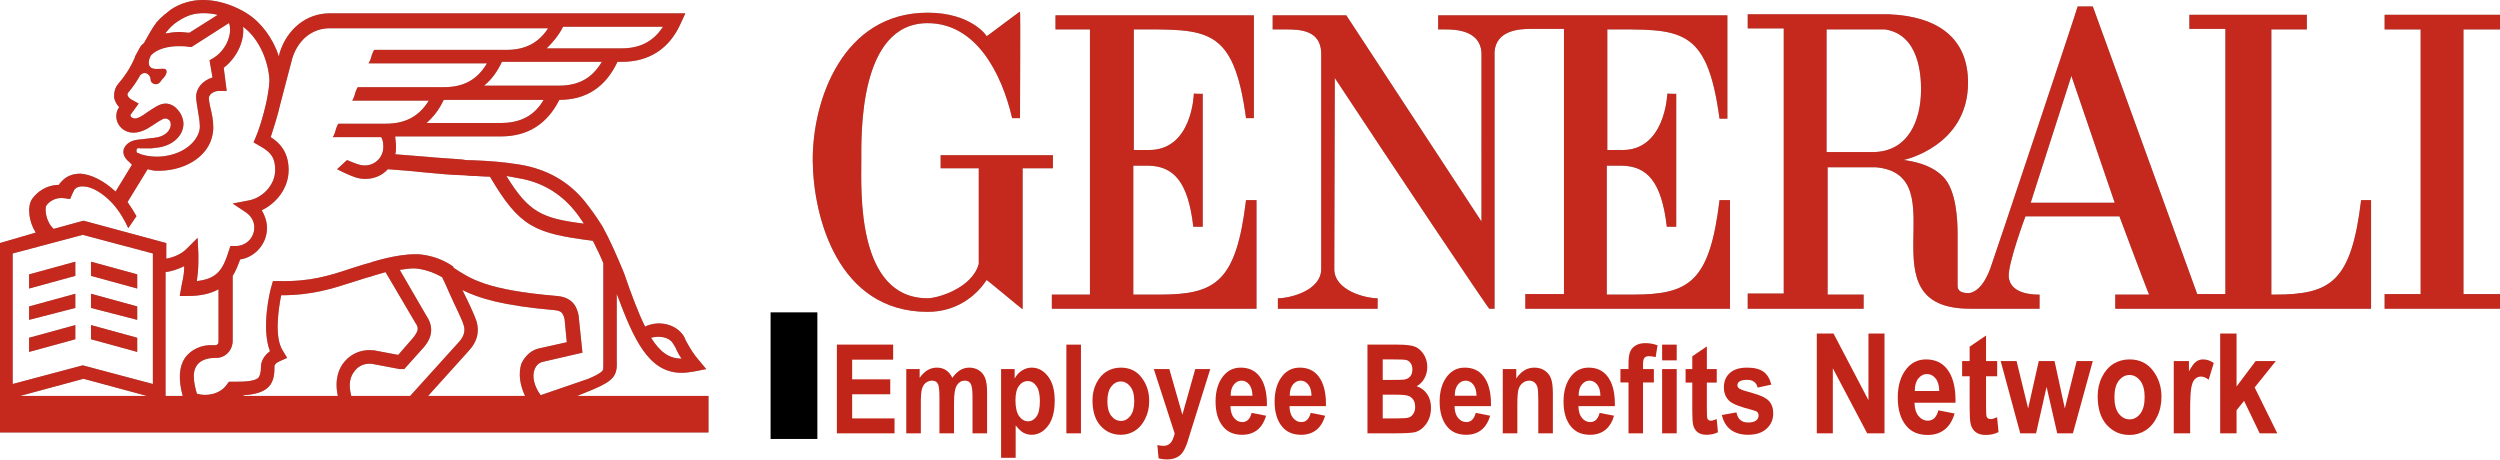 <?xml version="1.0" encoding="UTF-8" standalone="no"?>
<svg
   xmlns:dc="http://purl.org/dc/elements/1.1/"
   xmlns:cc="http://creativecommons.org/ns#"
   xmlns:rdf="http://www.w3.org/1999/02/22-rdf-syntax-ns#"
   xmlns:svg="http://www.w3.org/2000/svg"
   xmlns="http://www.w3.org/2000/svg"
   xmlns:sodipodi="http://sodipodi.sourceforge.net/DTD/sodipodi-0.dtd"
   xmlns:inkscape="http://www.inkscape.org/namespaces/inkscape"
   inkscape:export-ydpi="90"
   inkscape:export-xdpi="90"
   inkscape:export-filename="/Users/fab/gebcms/imgs/generali-small.png"
   sodipodi:docname="generali-logo-small.svg"
   height="100%"
   width="100%"
   inkscape:version="1.0beta2 (2b71d25, 2019-12-03)"
   xml:space="preserve"
   enable-background="new 0 0 427.7 58.5"
   viewBox="0 0 335.22 61.73"
   y="0px"
   x="0px"
   id="Livello_1"
   version="1.1"><defs
   id="defs3132" /><sodipodi:namedview
   inkscape:document-rotation="0"
   inkscape:current-layer="flowRoot3042"
   inkscape:window-maximized="0"
   inkscape:window-y="23"
   inkscape:window-x="0"
   inkscape:cy="9.3371514"
   inkscape:cx="143.92469"
   inkscape:zoom="1.748678"
   fit-margin-bottom="0"
   fit-margin-right="0"
   fit-margin-left="0"
   fit-margin-top="0"
   showgrid="false"
   id="namedview3130"
   inkscape:window-height="751"
   inkscape:window-width="1280"
   inkscape:pageshadow="2"
   inkscape:pageopacity="0"
   guidetolerance="10"
   gridtolerance="10"
   objecttolerance="10"
   borderopacity="1"
   bordercolor="#666666"
   pagecolor="#ffffff" />





<polygon
   transform="translate(-6.1035156e-6,-0.011)"
   style="fill:#a7a9ac"
   id="polygon3092"
   points="12.2,35.1 12.2,37 18.4,38.7 18.4,36.8 " />
<polygon
   transform="translate(-6.1035156e-6,-0.011)"
   style="fill:#a7a9ac"
   id="polygon3094"
   points="10.1,35.1 3.9,36.8 3.9,38.7 10.1,37 " />
<polygon
   transform="translate(-6.1035156e-6,-0.011)"
   style="fill:#a7a9ac"
   id="polygon3096"
   points="12.2,39.4 12.2,41.3 18.4,42.9 18.4,41.1 " />
<polygon
   transform="translate(-6.1035156e-6,-0.011)"
   style="fill:#a7a9ac"
   id="polygon3098"
   points="10.1,39.4 3.9,41.1 3.9,42.9 10.1,41.3 " />
<polygon
   transform="translate(-6.1035156e-6,-0.011)"
   style="fill:#a7a9ac"
   id="polygon3100"
   points="12.2,43.6 12.2,45.5 18.4,47.2 18.4,45.3 " />
<polygon
   transform="translate(-6.1035156e-6,-0.011)"
   style="fill:#a7a9ac"
   id="polygon3102"
   points="10.1,43.6 3.9,45.3 3.9,47.2 10.1,45.5 " />
<path
   style="fill:#a7a9ac"
   inkscape:connector-curvature="0"
   id="path3104"
   d="m 72.5,52.989 c -0.9,-1.2 -1.2,-2.6 -0.8,-3.5 0.2,-0.5 0.6,-0.9 1.2,-1 l 5.2,-1.2 -0.5,-4.8 0,-0.1 c -0.2,-1.1 -0.7,-2.5 -2.9,-2.7 -9.5,-0.8 -11.6,-2.3 -13.9,-3.8 l 0,0 c 0,0 0,0 0,-0.1 l 0,0 -0.1,-0.1 c -2.5,-1.7 -5,-1.6 -5,-1.6 -2.7,0 -6,1.1 -6.3,1.2 -0.8,0.2 -1.6,0.5 -2.3,0.7 -3,1 -5.5,1.8 -9.8,1.7 l -0.7,0 -0.2,0.7 c -0.2,0.6 -1.4,5.6 -0.2,8.7 -1.2,0.9 -1.2,1.9 -1.2,2 0,1 -0.2,1.3 -0.3,1.5 -0.5,0.6 -2.1,0.6 -3.6,0.6 h -0.4 l -0.3,0.4 c -0.9,1.3 -2.8,1.6 -4,1.2 -0.5,-1.7 -0.6,-3 0,-3.8 0.6,-0.9 1.9,-1 2.4,-1 h 0.2 c 1.2,0 2.2,-1 2.2,-2.3 v -8.7 c 0.4,-0.6 0.7,-1.4 1,-2.2 2,-0.3 3.6,-2.1 3.6,-4.2 0,-0.9 -0.3,-1.7 -0.7,-2.4 1.9,-0.9 3.6,-2.9 3.6,-5.4 0,-2.5 -1.3,-3.7 -2.4,-4.4 0.3,-1 0.9,-2.7 1.3,-4.5 l 1.6,-6.1 c 0.8,-2.5 2.7,-4 5,-4 h 29.3 c -1.3,2 -3.1,2.9 -5.6,2.9 h -16.8 v 0 h -0.9 c -0.1,0 -0.4,0.8 -0.4,0.9 0,0.1 -0.3,0.9 -0.4,0.9 h 1.7 v 0 h 14.2 c -1.3,2.2 -3.1,3.2 -5.8,3.2 h -10.5 v 0 h -1 c -0.1,0 -0.4,0.8 -0.4,0.9 0,0.1 -0.3,0.9 -0.4,0.9 h 1.8 v 0 h 8.5 c -1.3,2.1 -3.1,3.1 -5.8,3.1 h -5.4 v 0 h -0.9 c -0.1,0 -0.4,0.8 -0.4,0.9 0,0.1 -0.3,0.9 -0.4,0.9 h 1.7 v 0 h 4.8 c 0,0 0.3,0.3 0.3,1.3 0,1.4 -1.1,2.5 -2.5,2.5 -0.6,0 -1.1,-0.2 -2.3,-0.7 l -0.1,0 -1.3,1.2 0.8,0.4 c 1.3,0.6 2,0.9 3,0.9 1.2,0 2.3,-0.5 3,-1.3 1.1,0.1 2.9,0.2 4.6,0.4 2.1,0.2 4.3,0.4 5.3,0.4 0.5,0 1,0.1 1.4,0.1 0.8,0 1.6,0.1 2.4,0.1 4,6.8 6,7.6 13.8,8.6 0.5,1 1,2 1.4,3 v 13.3 l 0,0.1 c 0,0.7 0,0.9 -0.1,1 -0.3,0.4 -1.2,0.8 -1.9,1.1 l -6.4,2.2 0,0 z m -2.1,0.1 h -13 l 5.5,-6.1 c 1.1,-1.2 1.4,-2.5 1,-3.9 -0.3,-0.9 -1.1,-2.6 -1.9,-4.2 2.2,1.1 5.4,2.1 12.4,2.7 0.9,0.1 1.1,0.4 1.3,1.2 l 0.3,3.1 -3.6,0.8 c -1.1,0.2 -2,1 -2.5,2.1 -0.4,1.3 -0.2,2.8 0.5,4.3 m -23.3,0 c -0.4,-1.5 -0.2,-2.6 0.5,-3.4 0.6,-0.8 1.6,-1 2.3,-0.9 l 3.7,0.7 0.1,0 h 0.5 l 2.6,-2.9 0,0 c 0.8,-0.9 1.6,-2.4 0.4,-4.2 l -3.6,-6.2 c 0.6,-0.1 1.3,-0.2 1.9,-0.2 0,0 1.8,0 3.8,1.2 0.3,0.6 0.6,1.3 1,2.2 0.7,1.6 1.7,3.5 1.9,4.3 0.2,0.7 0,1.4 -0.6,2.1 l -6.6,7.3 h -7.9 z m -0.9,-4.6 c -0.7,0.8 -1.4,2.3 -0.9,4.6 h -12.7 l 0.1,-0.1 c 1.5,-0.1 2.6,-0.4 3.3,-1.1 0.8,-0.8 0.8,-2 0.8,-2.8 0,-0.1 0.1,-0.4 0.8,-0.7 l 0.9,-0.4 -0.6,-1 c -1.1,-1.7 -0.6,-5.4 -0.2,-7.4 4.2,0 6.9,-0.9 9.7,-1.8 0.7,-0.2 1.5,-0.5 2.3,-0.7 l 0,0 c 0,0 0.9,-0.3 2,-0.6 l 4,6.8 0,0 c 0.5,0.7 0.4,1.1 -0.3,2 l -2,2.3 -3.2,-0.6 0,0 c -1.5,-0.2 -3,0.3 -4,1.5 m -21.4,-0.5 c -0.8,1.2 -0.9,2.9 -0.3,5.1 h -2.3 v -16.6 c 0.8,-0.1 1.7,-0.4 2.5,-0.8 0,0.8 -0.1,1.5 -0.3,2.3 0,0.2 -0.1,0.4 -0.1,0.6 l -0.2,1.1 h 1 c 1.8,0 3.1,-0.3 4.2,-0.9 v 7.1 c 0,0.2 -0.2,0.4 -0.4,0.4 h -0.3 c -1.6,-0.1 -3,0.6 -3.8,1.7 m -4.3,3.5 -9.4,-2.5 -9.4,2.5 v -17.5 l 9.4,-2.5 9.4,2.5 v 17.5 z m -17.8,1.6 8.5,-2.3 8.5,2.3 H 2.7 z m 3.5,-25.5 c 0.4,-0.6 1.3,-1.2 2.5,-1 l 0.7,0.1 0.3,-0.7 c 0.1,-0.2 0.2,-0.4 0.3,-0.6 0.3,-0.3 0.6,-0.4 1.1,-0.4 1.2,0 2.7,0.9 4,2.3 0.9,1 1.6,2.2 2.1,3.3 l 1.1,-1.6 c -0.4,-0.7 -0.7,-1.2 -1.2,-1.9 l 2.7,-4.4 c 0.4,0.1 0.8,0.2 1.1,0.2 0.1,0 0.5,0 0.7,0 3.4,-0.1 6.9,-2.1 7,-5.7 v -0.1 c 0,-1 -0.2,-1.9 -0.4,-2.7 -0.1,-0.5 -0.2,-1 -0.2,-1.2 0,-0.5 0.6,-1 1.4,-1 h 1 l -0.4,-3.1 c 1.7,-1.3 2.8,-3.5 2.6,-5.5 1.9,1.4 3.2,4 3.5,6.7 0.1,0.8 -0.1,1.9 -0.3,3 l -0.1,0.5 0,0 c -0.4,1.8 -1,3.7 -1.4,4.6 l -0.3,0.7 0.7,0.4 c 1.4,0.8 2.2,1.4 2.2,3.3 0,2.1 -1.8,3.8 -3.6,4.1 l -2.1,0.4 1.8,1.2 c 0.7,0.5 1.1,1.2 1.1,2 0,1.4 -1.1,2.5 -2.5,2.5 h -0.7 l -0.2,0.6 c -0.8,2.6 -1.6,3.8 -4.3,4.1 0.1,-0.8 0.2,-1.6 0.2,-2.6 0,-0.2 0,-0.9 0,-1.1 l -0.1,-2.1 -1.5,1.5 c -0.6,0.6 -1.6,1.1 -2.7,1.3 v -2.1 l -11.1,-3 -4,1.1 c -1.1,-1 -1.2,-2.7 -1,-3.1 m 12.1,-7.4 c 0,-0.2 0.1,-0.4 0.5,-0.3 0.1,0 0.1,0 0.1,0 l 0.1,0 c 0,0 0.5,0 1.3,0 l 0.8,-0.1 c 1.9,-0.2 3.5,-1.5 3.5,-3.2 0,-0.6 -0.3,-1.4 -0.8,-1.9 -0.4,-0.5 -1,-0.8 -1.6,-0.8 -0.8,0 -1.6,0.6 -2.5,1.2 -0.7,0.5 -1.2,0.8 -1.6,0.8 -0.3,0 -0.6,-0.2 -0.6,-0.4 0,0 0,-0.1 0,-0.1 l 1.1,-1.5 -0.9,-0.5 c -0.2,-0.1 -0.6,-0.4 -0.6,-0.7 0,-0.1 0,-0.2 0.2,-0.4 0.5,-0.6 1,-1.3 1.5,-2.2 0.2,-0.2 0.4,-0.3 0.6,-0.3 0.4,0 0.8,0.4 0.8,0.9 0,0.3 0.3,0.6 0.7,0.6 0.4,0 0.6,-0.3 0.8,-0.6 0,0 1,-0.9 0.5,-1.4 -0.4,-0.3 -2.6,0.6 -2.2,-1.3 l 0.2,-0.5 c 0.3,-0.4 1.4,-1.3 3.8,-1.3 0.4,0 0.9,0 1.4,0.1 l 0.3,0 5,-3.2 c 0.1,0.2 0.1,0.3 0.1,0.3 l 0,0 c 0.3,1.6 -0.7,3.5 -2.2,4.4 l -0.5,0.3 0.4,2.3 c -1.3,0.4 -2.2,1.4 -2.2,2.6 0,0.4 0.1,0.9 0.2,1.6 0.1,0.7 0.3,1.6 0.3,2.4 0,1.5 -1.7,3.7 -5.2,4 -1.3,0.1 -2.7,-0.2 -3.1,-0.5 -0.1,0.1 -0.2,-0.1 -0.2,-0.3 m 4.1,-16 c 0.3,-0.4 0.8,-0.9 1.4,-1.3 0.6,-0.4 1.2,-0.7 1.8,-0.9 1.1,-0.3 2.3,-0.3 3.6,0 l -3.8,2.4 c -0.4,0 -0.9,-0.1 -1.3,-0.1 -0.7,0 -1.3,0.1 -1.9,0.2 0,-0.1 0.1,-0.2 0.2,-0.3 m 53.1,-0.6 h 13.4 c -1.3,2 -3.1,2.9 -5.6,2.9 h -10 c 0.8,-0.8 1.6,-1.7 2.2,-2.9 m -0.6,7.9 h -10 c 1,-0.8 1.8,-1.9 2.4,-3.2 h 13.4 c -1.3,2.2 -3.1,3.2 -5.8,3.2 m -7.7,5 h -10 c 0.9,-0.8 1.7,-1.8 2.3,-3.1 h 13.4 c -1.2,2.1 -3.1,3.1 -5.7,3.1 m 2.3,7.4 c 3.1,0.5 5.6,2 7.5,4.3 0.5,0.6 0.9,1.2 1.3,1.8 -5.6,-0.7 -7.4,-1.5 -10.4,-6.4 0.6,0.1 1.1,0.2 1.6,0.3 m 20.7,22.1 c 0.2,0.3 0.4,0.6 0.5,0.9 0.2,0.4 0.4,0.8 0.7,1.2 -1.7,0 -2.9,-0.9 -4.1,-2.8 1.1,-0.3 2.4,-0.1 2.9,0.7 m -12.8,7.1 2.2,-0.9 0,0 c 2.8,-1.2 3.2,-1.9 3.1,-3.9 v -8.9 c 2.3,6.2 4.3,10.6 8.7,10.6 0.6,0 1.2,-0.1 1.8,-0.2 l 1.5,-0.3 -1,-1.2 c -0.7,-0.8 -1.1,-1.5 -1.5,-2.2 -0.2,-0.3 -0.3,-0.6 -0.5,-1 -1,-1.6 -3.3,-2.2 -5.2,-1.3 -0.9,-1.8 -1.8,-4.2 -2.8,-7.1 l -0.2,-0.5 c -0.8,-1.9 -1.7,-4 -2.7,-5.8 -0.8,-1.3 -1.6,-2.4 -2.4,-3.4 -2.2,-2.7 -5.1,-4.3 -8.6,-4.9 -2.4,-0.4 -4.2,-0.5 -6.4,-0.6 -0.5,0 -0.9,0 -1.4,-0.1 -1,-0.1 -3.2,-0.2 -5.2,-0.4 -1.4,-0.1 -2.7,-0.2 -3.8,-0.3 0.1,-0.3 0.1,-0.7 0.1,-1.1 0,-0.5 -0.1,-0.9 -0.1,-1.3 h 14.2 c 3.6,0 6.2,-1.7 7.8,-4.9 3.6,0 6.2,-1.7 7.8,-5.1 h 0.6 c 3.7,0 6.4,-1.8 7.9,-5.2 l 0.6,-1.3 h -47.7 c -3.1,0 -5.7,2.1 -6.7,5.3 l -0.1,0.5 c -0.8,-2.5 -2.4,-4.6 -4.3,-5.8 -2.6,-1.6 -5.6,-2.2 -8,-1.5 -0.8,0.2 -1.6,0.6 -2.2,1 -0.5,0.4 -1.3,1 -1.9,1.7 -0.6,0.8 -1.2,1.9 -1.7,2.8 l 0,0 c -0.3,0.2 -0.5,0.5 -0.6,0.7 l -0.6,1.1 0,0.1 c -0.7,1.6 -1.5,2.7 -2.2,3.5 -0.6,0.7 -0.6,1.4 -0.6,1.9 0.1,0.5 0.4,1 0.7,1.3 l -0.1,0.1 c -0.2,0.3 -0.3,0.7 -0.3,1.1 0,1.2 1,2.2 2.3,2.2 0.9,0 1.7,-0.4 2.6,-1 0.3,-0.2 1.3,-0.9 1.6,-0.9 0.2,0 0.3,0 0.4,0.1 0.3,0.1 0.4,0.4 0.4,0.7 0,0.9 -0.9,1.7 -2.3,1.8 l -1.7,0.2 c -1.9,0.1 -2.2,1.1 -2.3,1.3 -0.2,0.7 0.2,1.3 0.7,1.7 l 0.1,0.1 c 0.2,0.2 0.3,0.3 0.3,0.3 l -2.2,3.6 c -1.5,-1.4 -3.2,-2.3 -4.7,-2.4 -1,0 -1.8,0.3 -2.4,0.9 -0.2,0.2 -0.4,0.4 -0.5,0.6 -1.6,0 -2.9,0.9 -3.6,1.9 -0.7,1.1 -0.4,3.1 0.5,4.5 l -4.8,1.4 0,25.4 H 95 v -4.9 h -17.6 z" />




<g
   transform="matrix(0.7,0,0,0.7,35.83,0.794)"
   id="g3144"><path
     style="fill:#a7a9ac"
     inkscape:connector-curvature="0"
     d="m 166,27.6 0,-23.1 c 14,0 19.1,-0.7 21.5,17 H 189 V 1.8 l -38,0 v 2.7 h 6.6 v 50.8 h -7.3 V 58 h 39.2 V 37.2 h -2 c -1.9,15.7 -5.8,18.1 -16.6,18.1 h -5 V 30.6 h 2.9 c 4.8,0.1 7.6,3 8.6,11.7 h 1.8 l 0,-25.5 c 0,0.1 -1.7,0 -1.7,0 0,0.1 -0.3,11 -8.8,10.8 H 166 z"
     id="path3082" /><path
     style="fill:#a7a9ac"
     inkscape:connector-curvature="0"
     d="M 150.5,28.6 H 129 v 2.5 h 7.3 v 18.3 c -1.2,4.6 -7.8,6.6 -9.8,6.6 -13.7,0 -12.7,-20.8 -12.7,-26.3 0,-5.1 -0.5,-26.4 12.7,-26.4 9.3,0 14.2,9.6 16.2,18.2 h 1.5 c 0,-3.6 0.1,-20.5 0,-20.4 0,-0.1 -6.4,4.8 -6.4,4.7 0.1,0 -2.9,-4.5 -11.3,-4.5 -16.2,0 -22.1,16.7 -22,28.4 0.1,10.7 4.8,28.9 22,28.9 5.4,0 9.2,-2.9 11.3,-6.1 0,-0.1 6.8,5.6 6.9,5.6 v -27 h 5.8 v -2.5 z"
     id="path3084" /><path
     style="fill:#a7a9ac"
     inkscape:connector-curvature="0"
     d="m 337.8,37.7 7.8,-24.3 8.3,24.3 H 337.8 z M 307.5,28 h -8.8 V 4.5 h 11.2 c 6.6,1 6.9,8.9 6.9,11.5 0,6 -2.5,12 -9.3,12 m 93.6,9.2 c -1.9,15.7 -5.8,18.1 -16.6,18.1 h -0.6 V 4.5 h 6.8 V 1.7 h -22.5 v 2.7 h 6.9 v 50.8 h -5.4 l -20,-55.1 h -2.9 c 0.1,0 -16.6,50 -16.7,50.1 0,-0.1 -1.3,4.3 -4,4.8 -2.5,0.1 -2.3,-1.2 -2.3,-1.7 v -9.6 c 0,-2.5 -0.2,-8.3 -2.7,-10.9 -2.8,-3 -7.7,-3.2 -7.6,-3.3 0,0 12.3,-2.6 12.3,-14.8 0,-8.5 -5.7,-12.7 -15.2,-13.1 h -27 v 2.7 h 6.9 v 50.8 h -6.9 V 58 h 22.2 v -2.7 h -6.9 V 30.9 h 9.2 c 16,1.4 -2.8,27.2 18.2,27.1 h 13.2 v -2.7 c -0.7,0 -5.6,0.1 -5.9,-3.4 -0.2,-2.5 3.2,-11.6 3.2,-11.6 h 18 c 0,0 5.6,15 5.7,15 H 354 V 58 h 49 V 37.2 h -1.9 z"
     id="path3086" /><path
     style="fill:#a7a9ac"
     inkscape:connector-curvature="0"
     d="m 256.7,4.5 c 14,0 19.1,-0.7 21.5,17.1 h 1.5 V 1.8 h -55.4 v 2.7 h 1.4 c 2,0 6.6,0.2 6.9,4.4 h 0 V 41.3 L 206.7,1.8 h -14.1 v 2.7 h 2.4 c 2.8,0 6.7,0.1 6.9,4.4 v 41.5 c 0,4.1 -5.9,5.6 -8.3,5.6 h 0 v 2 h 19.1 v -2 c -2.4,0 -8.3,-1.5 -8.3,-5.6 l 0.1,-36.6 C 214.5,29 233.9,58 234.1,58 h 1 V 8.8 C 235.4,4.6 240,4.4 242,4.4 h 6.4 V 55.2 H 241 V 58 h 39.2 V 37.2 h -2 c -1.9,15.7 -5.8,18.1 -16.6,18.1 h -5 V 30.6 h 2.9 c 4.8,0.1 7.6,3 8.6,11.7 h 1.8 l 0,-25.5 c 0,0.1 -1.7,0 -1.7,0 0,0.1 -0.4,11 -8.8,10.8 h -2.7 V 4.5 z"
     id="path3088" /><polygon
     style="fill:#a7a9ac"
     points="405.6,55.2 405.6,58 427.7,58 427.7,55.2 420.7,55.2 420.7,4.5 427.7,4.5 427.7,1.7 405.6,1.7 405.6,4.5 412.5,4.5 412.5,55.2 "
     id="polygon3090" /><path
     style="fill:#c5281c"
     inkscape:connector-curvature="0"
     d="m 166,27.6 0,-23.1 c 14,0 19.1,-0.7 21.5,17 H 189 V 1.8 l -38,0 v 2.7 h 6.6 v 50.8 h -7.3 V 58 h 39.2 V 37.2 h -2 c -1.9,15.7 -5.8,18.1 -16.6,18.1 h -5 V 30.6 h 2.9 c 4.8,0.1 7.6,3 8.6,11.7 h 1.8 l 0,-25.5 c 0,0.1 -1.7,0 -1.7,0 0,0.1 -0.3,11 -8.8,10.8 H 166 z"
     id="path3106" /><path
     style="fill:#c5281c"
     inkscape:connector-curvature="0"
     d="M 150.5,28.6 H 129 v 2.5 h 7.3 v 18.3 c -1.2,4.6 -7.8,6.6 -9.8,6.6 -13.7,0 -12.7,-20.8 -12.7,-26.3 0,-5.1 -0.5,-26.4 12.7,-26.4 9.3,0 14.2,9.6 16.2,18.2 h 1.5 c 0,-3.6 0.1,-20.5 0,-20.4 0,-0.1 -6.4,4.8 -6.4,4.7 0.1,0 -2.9,-4.5 -11.3,-4.5 -16.2,0 -22.1,16.7 -22,28.4 0.1,10.7 4.8,28.9 22,28.9 5.4,0 9.2,-2.9 11.3,-6.1 0,-0.1 6.8,5.6 6.9,5.6 v -27 h 5.8 v -2.5 z"
     id="path3108" /><path
     style="fill:#c5281c"
     inkscape:connector-curvature="0"
     d="m 337.8,37.7 7.8,-24.3 8.3,24.3 H 337.8 z M 307.5,28 h -8.8 V 4.5 h 11.2 c 6.6,1 6.9,8.9 6.9,11.5 0,6 -2.5,12 -9.3,12 m 93.6,9.2 c -1.9,15.7 -5.8,18.1 -16.6,18.1 h -0.6 V 4.5 h 6.8 V 1.7 h -22.5 v 2.7 h 6.9 v 50.8 h -5.4 l -20,-55.1 h -2.9 c 0.1,0 -16.6,50 -16.7,50.1 0,-0.1 -1.3,4.3 -4,4.8 -2.5,0.1 -2.3,-1.2 -2.3,-1.7 v -9.6 c 0,-2.5 -0.2,-8.3 -2.7,-10.9 -2.8,-3 -7.7,-3.2 -7.6,-3.3 0,0 12.3,-2.6 12.3,-14.8 0,-8.5 -5.7,-12.7 -15.2,-13.1 h -27 v 2.7 h 6.9 v 50.8 h -6.9 V 58 h 22.2 v -2.7 h -6.9 V 30.9 h 9.2 c 16,1.4 -2.8,27.2 18.2,27.1 h 13.2 v -2.7 c -0.7,0 -5.6,0.1 -5.9,-3.4 -0.2,-2.5 3.2,-11.6 3.2,-11.6 h 18 c 0,0 5.6,15 5.7,15 H 354 V 58 h 49 V 37.2 h -1.9 z"
     id="path3110" /><path
     style="fill:#c5281c"
     inkscape:connector-curvature="0"
     d="m 256.7,4.5 c 14,0 19.1,-0.7 21.5,17.1 h 1.5 V 1.8 h -55.4 v 2.7 h 1.4 c 2,0 6.6,0.2 6.9,4.4 h 0 V 41.3 L 206.7,1.8 h -14.1 v 2.7 h 2.4 c 2.8,0 6.7,0.1 6.9,4.4 v 41.5 c 0,4.1 -5.9,5.6 -8.3,5.6 h 0 v 2 h 19.1 v -2 c -2.4,0 -8.3,-1.5 -8.3,-5.6 l 0.1,-36.6 C 214.5,29 233.9,58 234.1,58 h 1 V 8.8 C 235.4,4.6 240,4.4 242,4.4 h 6.4 V 55.2 H 241 V 58 h 39.2 V 37.2 h -2 c -1.9,15.7 -5.8,18.1 -16.6,18.1 h -5 V 30.6 h 2.9 c 4.8,0.1 7.6,3 8.6,11.7 h 1.8 l 0,-25.5 c 0,0.1 -1.7,0 -1.7,0 0,0.1 -0.4,11 -8.8,10.8 h -2.7 V 4.5 z"
     id="path3112" /><polygon
     style="fill:#c5281c"
     points="405.6,55.2 405.6,58 427.7,58 427.7,55.2 420.7,55.2 420.7,4.5 427.7,4.5 427.7,1.7 405.6,1.7 405.6,4.5 412.5,4.5 412.5,55.2 "
     id="polygon3114" /></g>
<polygon
   transform="translate(-6.1035156e-6,-0.011)"
   style="fill:#c5281c"
   id="polygon3116"
   points="12.2,35.1 12.2,37 18.4,38.7 18.4,36.8 " />
<polygon
   transform="translate(-6.1035156e-6,-0.011)"
   style="fill:#c5281c"
   id="polygon3118"
   points="10.1,35.1 3.9,36.8 3.9,38.7 10.1,37 " />
<polygon
   transform="translate(-6.1035156e-6,-0.011)"
   style="fill:#c5281c"
   id="polygon3120"
   points="12.2,39.4 12.2,41.3 18.4,42.9 18.4,41.1 " />
<polygon
   transform="translate(-6.1035156e-6,-0.011)"
   style="fill:#c5281c"
   id="polygon3122"
   points="10.1,39.4 3.9,41.1 3.9,42.9 10.1,41.3 " />
<polygon
   transform="translate(-6.1035156e-6,-0.011)"
   style="fill:#c5281c"
   id="polygon3124"
   points="12.2,43.6 12.2,45.5 18.4,47.2 18.4,45.3 " />
<polygon
   transform="translate(-6.1035156e-6,-0.011)"
   style="fill:#c5281c"
   id="polygon3126"
   points="10.1,43.6 3.9,45.3 3.9,47.2 10.1,45.5 " />
<path
   style="fill:#c5281c"
   inkscape:connector-curvature="0"
   id="path3128"
   d="m 72.5,52.989 c -0.9,-1.2 -1.2,-2.6 -0.8,-3.5 0.2,-0.5 0.6,-0.9 1.2,-1 l 5.2,-1.2 -0.5,-4.8 0,-0.1 c -0.2,-1.1 -0.7,-2.5 -2.9,-2.7 -9.5,-0.8 -11.6,-2.3 -13.9,-3.8 l 0,0 c 0,0 0,0 0,-0.1 l 0,0 -0.1,-0.1 c -2.5,-1.7 -5,-1.6 -5,-1.6 -2.7,0 -6,1.1 -6.3,1.2 -0.8,0.2 -1.6,0.5 -2.3,0.7 -3,1 -5.5,1.8 -9.8,1.7 l -0.7,0 -0.2,0.7 c -0.2,0.6 -1.4,5.6 -0.2,8.7 -1.2,0.9 -1.2,1.9 -1.2,2 0,1 -0.2,1.3 -0.3,1.5 -0.5,0.6 -2.1,0.6 -3.6,0.6 h -0.4 l -0.3,0.4 c -0.9,1.3 -2.8,1.6 -4,1.2 -0.5,-1.7 -0.6,-3 0,-3.8 0.6,-0.9 1.9,-1 2.4,-1 h 0.2 c 1.2,0 2.2,-1 2.2,-2.3 v -8.7 c 0.4,-0.6 0.7,-1.4 1,-2.2 2,-0.3 3.6,-2.1 3.6,-4.2 0,-0.9 -0.3,-1.7 -0.7,-2.4 1.9,-0.9 3.6,-2.9 3.6,-5.4 0,-2.5 -1.3,-3.7 -2.4,-4.4 0.3,-1 0.9,-2.7 1.3,-4.5 l 1.6,-6.1 c 0.8,-2.5 2.7,-4 5,-4 h 29.3 c -1.3,2 -3.1,2.9 -5.6,2.9 h -16.8 v 0 h -0.9 c -0.1,0 -0.4,0.8 -0.4,0.9 0,0.1 -0.3,0.9 -0.4,0.9 h 1.7 v 0 h 14.2 c -1.3,2.2 -3.1,3.2 -5.8,3.2 h -10.5 v 0 h -1 c -0.1,0 -0.4,0.8 -0.4,0.9 0,0.1 -0.3,0.9 -0.4,0.9 h 1.8 v 0 h 8.5 c -1.3,2.1 -3.1,3.1 -5.8,3.1 h -5.4 v 0 h -0.9 c -0.1,0 -0.4,0.8 -0.4,0.9 0,0.1 -0.3,0.9 -0.4,0.9 h 1.7 v 0 h 4.8 c 0,0 0.3,0.3 0.3,1.3 0,1.4 -1.1,2.5 -2.5,2.5 -0.6,0 -1.1,-0.2 -2.3,-0.7 l -0.1,0 -1.3,1.2 0.8,0.4 c 1.3,0.6 2,0.9 3,0.9 1.2,0 2.3,-0.5 3,-1.3 1.1,0.1 2.9,0.2 4.6,0.4 2.1,0.2 4.3,0.4 5.3,0.4 0.5,0 1,0.1 1.4,0.1 0.8,0 1.6,0.1 2.4,0.1 4,6.8 6,7.6 13.8,8.6 0.5,1 1,2 1.4,3 v 13.3 l 0,0.1 c 0,0.7 0,0.9 -0.1,1 -0.3,0.4 -1.2,0.8 -1.9,1.1 l -6.4,2.2 0,0 z m -2.1,0.1 h -13 l 5.5,-6.1 c 1.1,-1.2 1.4,-2.5 1,-3.9 -0.3,-0.9 -1.1,-2.6 -1.9,-4.2 2.2,1.1 5.4,2.1 12.4,2.7 0.9,0.1 1.1,0.4 1.3,1.2 l 0.3,3.1 -3.6,0.8 c -1.1,0.2 -2,1 -2.5,2.1 -0.4,1.3 -0.2,2.8 0.5,4.3 m -23.3,0 c -0.4,-1.5 -0.2,-2.6 0.5,-3.4 0.6,-0.8 1.6,-1 2.3,-0.9 l 3.7,0.7 0.1,0 h 0.5 l 2.6,-2.9 0,0 c 0.8,-0.9 1.6,-2.4 0.4,-4.2 l -3.6,-6.2 c 0.6,-0.1 1.3,-0.2 1.9,-0.2 0,0 1.8,0 3.8,1.2 0.3,0.6 0.6,1.3 1,2.2 0.7,1.6 1.7,3.5 1.9,4.3 0.2,0.7 0,1.4 -0.6,2.1 l -6.6,7.3 h -7.9 z m -0.9,-4.6 c -0.7,0.8 -1.4,2.3 -0.9,4.6 h -12.7 l 0.1,-0.1 c 1.5,-0.1 2.6,-0.4 3.3,-1.1 0.8,-0.8 0.8,-2 0.8,-2.8 0,-0.1 0.1,-0.4 0.8,-0.7 l 0.9,-0.4 -0.6,-1 c -1.1,-1.7 -0.6,-5.4 -0.2,-7.4 4.2,0 6.9,-0.9 9.7,-1.8 0.7,-0.2 1.5,-0.5 2.3,-0.7 l 0,0 c 0,0 0.9,-0.3 2,-0.6 l 4,6.8 0,0 c 0.5,0.7 0.4,1.1 -0.3,2 l -2,2.3 -3.2,-0.6 0,0 c -1.5,-0.2 -3,0.3 -4,1.5 m -21.4,-0.5 c -0.8,1.2 -0.9,2.9 -0.3,5.1 h -2.3 v -16.6 c 0.8,-0.1 1.7,-0.4 2.5,-0.8 0,0.8 -0.1,1.5 -0.3,2.3 0,0.2 -0.1,0.4 -0.1,0.6 l -0.2,1.1 h 1 c 1.8,0 3.1,-0.3 4.2,-0.9 v 7.1 c 0,0.2 -0.2,0.4 -0.4,0.4 h -0.3 c -1.6,-0.1 -3,0.6 -3.8,1.7 m -4.3,3.5 -9.4,-2.5 -9.4,2.5 v -17.5 l 9.4,-2.5 9.4,2.5 v 17.5 z m -17.8,1.6 8.5,-2.3 8.5,2.3 H 2.7 z m 3.5,-25.5 c 0.4,-0.6 1.3,-1.2 2.5,-1 l 0.7,0.1 0.3,-0.7 c 0.1,-0.2 0.2,-0.4 0.3,-0.6 0.3,-0.3 0.6,-0.4 1.1,-0.4 1.2,0 2.7,0.9 4,2.3 0.9,1 1.6,2.2 2.1,3.3 l 1.1,-1.6 c -0.4,-0.7 -0.7,-1.2 -1.2,-1.9 l 2.7,-4.4 c 0.4,0.1 0.8,0.2 1.1,0.2 0.1,0 0.5,0 0.7,0 3.4,-0.1 6.9,-2.1 7,-5.7 v -0.1 c 0,-1 -0.2,-1.9 -0.4,-2.7 -0.1,-0.5 -0.2,-1 -0.2,-1.2 0,-0.5 0.6,-1 1.4,-1 h 1 l -0.4,-3.1 c 1.7,-1.3 2.8,-3.5 2.6,-5.5 1.9,1.4 3.2,4 3.5,6.7 0.1,0.8 -0.1,1.9 -0.3,3 l -0.1,0.5 0,0 c -0.4,1.8 -1,3.7 -1.4,4.6 l -0.3,0.7 0.7,0.4 c 1.4,0.8 2.2,1.4 2.2,3.3 0,2.1 -1.8,3.8 -3.6,4.1 l -2.1,0.4 1.8,1.2 c 0.7,0.5 1.1,1.2 1.1,2 0,1.4 -1.1,2.5 -2.5,2.5 h -0.7 l -0.2,0.6 c -0.8,2.6 -1.6,3.8 -4.3,4.1 0.1,-0.8 0.2,-1.6 0.2,-2.6 0,-0.2 0,-0.9 0,-1.1 l -0.1,-2.1 -1.5,1.5 c -0.6,0.6 -1.6,1.1 -2.7,1.3 v -2.1 l -11.1,-3 -4,1.1 c -1.1,-1 -1.2,-2.7 -1,-3.1 m 12.1,-7.4 c 0,-0.2 0.1,-0.4 0.5,-0.3 0.1,0 0.1,0 0.1,0 l 0.1,0 c 0,0 0.5,0 1.3,0 l 0.8,-0.1 c 1.9,-0.2 3.5,-1.5 3.5,-3.2 0,-0.6 -0.3,-1.4 -0.8,-1.9 -0.4,-0.5 -1,-0.8 -1.6,-0.8 -0.8,0 -1.6,0.6 -2.5,1.2 -0.7,0.5 -1.2,0.8 -1.6,0.8 -0.3,0 -0.6,-0.2 -0.6,-0.4 0,0 0,-0.1 0,-0.1 l 1.1,-1.5 -0.9,-0.5 c -0.2,-0.1 -0.6,-0.4 -0.6,-0.7 0,-0.1 0,-0.2 0.2,-0.4 0.5,-0.6 1,-1.3 1.5,-2.2 0.2,-0.2 0.4,-0.3 0.6,-0.3 0.4,0 0.8,0.4 0.8,0.9 0,0.3 0.3,0.6 0.7,0.6 0.4,0 0.6,-0.3 0.8,-0.6 0,0 1,-0.9 0.5,-1.4 -0.4,-0.3 -2.6,0.6 -2.2,-1.3 l 0.2,-0.5 c 0.3,-0.4 1.4,-1.3 3.8,-1.3 0.4,0 0.9,0 1.4,0.1 l 0.3,0 5,-3.2 c 0.1,0.2 0.1,0.3 0.1,0.3 l 0,0 c 0.3,1.6 -0.7,3.5 -2.2,4.4 l -0.5,0.3 0.4,2.3 c -1.3,0.4 -2.2,1.4 -2.2,2.6 0,0.4 0.1,0.9 0.2,1.6 0.1,0.7 0.3,1.6 0.3,2.4 0,1.5 -1.7,3.7 -5.2,4 -1.3,0.1 -2.7,-0.2 -3.1,-0.5 -0.1,0.1 -0.2,-0.1 -0.2,-0.3 m 4.1,-16 c 0.3,-0.4 0.8,-0.9 1.4,-1.3 0.6,-0.4 1.2,-0.7 1.8,-0.9 1.1,-0.3 2.3,-0.3 3.6,0 l -3.8,2.4 c -0.4,0 -0.9,-0.1 -1.3,-0.1 -0.7,0 -1.3,0.1 -1.9,0.2 0,-0.1 0.1,-0.2 0.2,-0.3 m 53.1,-0.6 h 13.4 c -1.3,2 -3.1,2.9 -5.6,2.9 h -10 c 0.8,-0.8 1.6,-1.7 2.2,-2.9 m -0.6,7.9 h -10 c 1,-0.8 1.8,-1.9 2.4,-3.2 h 13.4 c -1.3,2.2 -3.1,3.2 -5.8,3.2 m -7.7,5 h -10 c 0.9,-0.8 1.7,-1.8 2.3,-3.1 h 13.4 c -1.2,2.1 -3.1,3.1 -5.7,3.1 m 2.3,7.4 c 3.1,0.5 5.6,2 7.5,4.3 0.5,0.6 0.9,1.2 1.3,1.8 -5.6,-0.7 -7.4,-1.5 -10.4,-6.4 0.6,0.1 1.1,0.2 1.6,0.3 m 20.7,22.1 c 0.2,0.3 0.4,0.6 0.5,0.9 0.2,0.4 0.4,0.8 0.7,1.2 -1.7,0 -2.9,-0.9 -4.1,-2.8 1.1,-0.3 2.4,-0.1 2.9,0.7 m -12.8,7.1 2.2,-0.9 0,0 c 2.8,-1.2 3.2,-1.9 3.1,-3.9 v -8.9 c 2.3,6.2 4.3,10.6 8.7,10.6 0.6,0 1.2,-0.1 1.8,-0.2 l 1.5,-0.3 -1,-1.2 c -0.7,-0.8 -1.1,-1.5 -1.5,-2.2 -0.2,-0.3 -0.3,-0.6 -0.5,-1 -1,-1.6 -3.3,-2.2 -5.2,-1.3 -0.9,-1.8 -1.8,-4.2 -2.8,-7.1 l -0.2,-0.5 c -0.8,-1.9 -1.7,-4 -2.7,-5.8 -0.8,-1.3 -1.6,-2.4 -2.4,-3.4 -2.2,-2.7 -5.1,-4.3 -8.6,-4.9 -2.4,-0.4 -4.2,-0.5 -6.4,-0.6 -0.5,0 -0.9,0 -1.4,-0.1 -1,-0.1 -3.2,-0.2 -5.2,-0.4 -1.4,-0.1 -2.7,-0.2 -3.8,-0.3 0.1,-0.3 0.1,-0.7 0.1,-1.1 0,-0.5 -0.1,-0.9 -0.1,-1.3 h 14.2 c 3.6,0 6.2,-1.7 7.8,-4.9 3.6,0 6.2,-1.7 7.8,-5.1 h 0.6 c 3.7,0 6.4,-1.8 7.9,-5.2 l 0.6,-1.3 h -47.7 c -3.1,0 -5.7,2.1 -6.7,5.3 l -0.1,0.5 c -0.8,-2.5 -2.4,-4.6 -4.3,-5.8 -2.6,-1.6 -5.6,-2.2 -8,-1.5 -0.8,0.2 -1.6,0.6 -2.2,1 -0.5,0.4 -1.3,1 -1.9,1.7 -0.6,0.8 -1.2,1.9 -1.7,2.8 l 0,0 c -0.3,0.2 -0.5,0.5 -0.6,0.7 l -0.6,1.1 0,0.1 c -0.7,1.6 -1.5,2.7 -2.2,3.5 -0.6,0.7 -0.6,1.4 -0.6,1.9 0.1,0.5 0.4,1 0.7,1.3 l -0.1,0.1 c -0.2,0.3 -0.3,0.7 -0.3,1.1 0,1.2 1,2.2 2.3,2.2 0.9,0 1.7,-0.4 2.6,-1 0.3,-0.2 1.3,-0.9 1.6,-0.9 0.2,0 0.3,0 0.4,0.1 0.3,0.1 0.4,0.4 0.4,0.7 0,0.9 -0.9,1.7 -2.3,1.8 l -1.7,0.2 c -1.9,0.1 -2.2,1.1 -2.3,1.3 -0.2,0.7 0.2,1.3 0.7,1.7 l 0.1,0.1 c 0.2,0.2 0.3,0.3 0.3,0.3 l -2.2,3.6 c -1.5,-1.4 -3.2,-2.3 -4.7,-2.4 -1,0 -1.8,0.3 -2.4,0.9 -0.2,0.2 -0.4,0.4 -0.5,0.6 -1.6,0 -2.9,0.9 -3.6,1.9 -0.7,1.1 -0.4,3.1 0.5,4.5 l -4.8,1.4 0,25.4 H 95 v -4.9 h -17.6 z" />
<g
   inkscape:export-ydpi="90"
   inkscape:export-xdpi="90"
   inkscape:export-filename="/Users/fab/Sites/gebcms/themes/redlion/imgs/generali-small.png"
   id="flowRoot3136"
   style="font-size:12px;font-style:normal;font-variant:normal;font-weight:bold;font-stretch:condensed;line-height:125%;letter-spacing:0px;word-spacing:0px;fill:#000000;fill-opacity:1;stroke:none;font-family:Arial Narrow;-inkscape-font-specification:Arial Narrow Bold Condensed"
   transform="translate(7.706,-45.562)"><g
     id="flowRoot3042"
     style="font-weight:normal;line-height:125%;fill:#000000;font-family:Sans"
     transform="translate(-7.756,41.666)"><g
       transform="matrix(0.318,0,0,0.305,110.856,-109.29)"
       id="flowRoot3018-7"><path
         inkscape:connector-curvature="0"
         d="M 4.434,561.608 V 522.613 H 28.16 v 6.597 H 10.87 v 8.646 h 16.066 v 6.57 H 10.87 v 10.612 h 17.875 v 6.57 H 4.434"
         fill="#C12418"
         id="path3035-9" /><path
         inkscape:connector-curvature="0"
         d="m 33.693,533.36 h 5.64 v 3.856 c 1.011,-1.507 2.119,-2.633 3.324,-3.378 1.206,-0.745 2.51,-1.117 3.91,-1.117 1.49,0 2.775,0.372 3.857,1.117 1.1,0.745 1.995,1.871 2.687,3.378 1.028,-1.507 2.128,-2.633 3.298,-3.378 1.188,-0.745 2.447,-1.117 3.777,-1.117 1.578,0 2.935,0.381 4.07,1.144 1.152,0.745 2.021,1.817 2.606,3.219 0.603,1.4 0.904,3.556 0.904,6.464 v 18.061 h -6.145 v -16.146 c 0,-2.819 -0.248,-4.69 -0.745,-5.612 -0.496,-0.94 -1.33,-1.41 -2.5,-1.41 -1.365,0 -2.465,0.656 -3.298,1.969 -0.834,1.294 -1.251,3.839 -1.251,7.634 v 13.565 h -6.145 v -15.48 c 0,-3.068 -0.168,-5.045 -0.505,-5.932 -0.443,-1.171 -1.339,-1.756 -2.687,-1.756 -0.904,0 -1.738,0.302 -2.501,0.904 -0.762,0.603 -1.312,1.489 -1.648,2.66 -0.337,1.152 -0.506,3.112 -0.506,5.878 v 13.726 H 33.69 V 533.36"
         fill="#C12418"
         id="path3037-3" /><path
         inkscape:connector-curvature="0"
         d="m 73.672,533.36 h 5.719 v 4.149 c 0.78,-1.49 1.809,-2.66 3.086,-3.512 1.276,-0.851 2.65,-1.276 4.122,-1.276 2.643,0 4.912,1.259 6.81,3.777 1.915,2.518 2.873,6.091 2.873,10.72 0,4.858 -0.958,8.582 -2.873,11.171 -1.915,2.571 -4.193,3.857 -6.836,3.857 -1.224,0 -2.367,-0.293 -3.431,-0.878 -1.047,-0.603 -2.155,-1.685 -3.325,-3.245 v 14.23 H 73.672 V 533.36 m 6.065,13.646 c 0,3.191 0.515,5.541 1.543,7.049 1.046,1.507 2.305,2.261 3.777,2.261 1.4,0 2.58,-0.691 3.537,-2.075 0.958,-1.4 1.437,-3.68 1.437,-6.836 0,-2.997 -0.496,-5.204 -1.489,-6.623 -0.976,-1.437 -2.173,-2.154 -3.591,-2.154 -1.49,0 -2.731,0.7 -3.725,2.101 -0.993,1.382 -1.489,3.475 -1.489,6.277"
         fill="#C12418"
         id="path3039-8" /><path
         inkscape:connector-curvature="0"
         d="m 101.202,561.608 v -38.995 h 6.145 v 38.995 h -6.145"
         fill="#C12418"
         id="path3041-0" /><path
         inkscape:connector-curvature="0"
         d="m 112.215,547.085 c 0,-2.766 0.549,-5.284 1.648,-7.554 1.1,-2.271 2.536,-3.973 4.31,-5.107 1.774,-1.134 3.768,-1.702 5.984,-1.702 3.725,0 6.65,1.463 8.778,4.389 2.128,2.908 3.191,6.313 3.191,10.214 0,2.908 -0.559,5.533 -1.676,7.874 -1.099,2.341 -2.553,4.105 -4.362,5.293 -1.791,1.171 -3.759,1.756 -5.904,1.756 -3.44,0 -6.296,-1.313 -8.565,-3.937 -2.269,-2.626 -3.404,-6.367 -3.404,-11.226 m 6.277,0.399 c 0,2.854 0.559,5.019 1.676,6.49 1.117,1.454 2.465,2.181 4.043,2.181 1.543,0 2.863,-0.735 3.963,-2.207 1.1,-1.472 1.649,-3.645 1.649,-6.518 0,-2.802 -0.559,-4.938 -1.676,-6.41 -1.117,-1.472 -2.456,-2.208 -4.017,-2.208 -1.543,0 -2.873,0.736 -3.99,2.208 -1.098,1.472 -1.648,3.627 -1.648,6.464"
         fill="#C12418"
         id="path3043-2" /><path
         inkscape:connector-curvature="0"
         d="m 138.07,533.36 h 6.543 l 5.507,20.056 5.426,-20.056 h 6.331 l -8.166,27.185 -1.569,5.293 c -0.692,1.986 -1.384,3.44 -2.075,4.362 -0.674,0.922 -1.543,1.632 -2.606,2.128 -1.047,0.496 -2.341,0.745 -3.884,0.745 -1.188,0 -2.35,-0.151 -3.484,-0.452 l -0.532,-5.853 c 0.958,0.23 1.817,0.346 2.58,0.346 1.171,0 2.128,-0.39 2.873,-1.17 0.763,-0.78 1.383,-2.199 1.861,-4.256 L 138.07,533.36"
         fill="#C12418"
         id="path3045-4" /><path
         inkscape:connector-curvature="0"
         d="m 179.325,552.618 6.091,1.25 c -0.815,2.837 -2.083,4.947 -3.804,6.331 -1.72,1.365 -3.813,2.048 -6.277,2.048 -3.423,0 -6.064,-1.144 -7.927,-3.432 -2.199,-2.66 -3.298,-6.384 -3.298,-11.172 0,-4.717 1.108,-8.494 3.324,-11.331 1.88,-2.394 4.31,-3.591 7.289,-3.591 3.315,0 5.913,1.224 7.793,3.671 2.164,2.802 3.245,6.934 3.245,12.396 l -0.026,0.851 h -15.348 c 0.035,2.234 0.532,3.964 1.489,5.188 0.976,1.223 2.146,1.835 3.512,1.835 1.969,-0.001 3.281,-1.349 3.937,-4.044 m 0.346,-7.555 c -0.054,-2.198 -0.523,-3.848 -1.41,-4.947 -0.887,-1.117 -1.941,-1.676 -3.165,-1.676 -1.295,0 -2.385,0.576 -3.271,1.729 -0.904,1.171 -1.348,2.803 -1.33,4.895 h 9.176"
         fill="#C12418"
         id="path3047-8" /><path
         inkscape:connector-curvature="0"
         d="m 204.222,552.618 6.092,1.25 c -0.815,2.837 -2.084,4.947 -3.804,6.331 -1.721,1.365 -3.813,2.048 -6.277,2.048 -3.423,0 -6.065,-1.144 -7.927,-3.432 -2.199,-2.66 -3.299,-6.384 -3.299,-11.172 0,-4.717 1.108,-8.494 3.325,-11.331 1.88,-2.394 4.31,-3.591 7.288,-3.591 3.316,0 5.914,1.224 7.794,3.671 2.163,2.802 3.245,6.934 3.245,12.396 l -0.026,0.851 h -15.349 c 0.036,2.234 0.532,3.964 1.49,5.188 0.976,1.223 2.146,1.835 3.511,1.835 1.969,-0.001 3.282,-1.349 3.937,-4.044 m 0.346,-7.555 c -0.053,-2.198 -0.522,-3.848 -1.409,-4.947 -0.887,-1.117 -1.941,-1.676 -3.165,-1.676 -1.295,0 -2.386,0.576 -3.272,1.729 -0.904,1.171 -1.348,2.803 -1.33,4.895 h 9.176"
         fill="#C12418"
         id="path3049-3" /><path
         inkscape:connector-curvature="0"
         d="m 228.161,522.613 h 12.795 c 3.493,0 5.949,0.319 7.368,0.958 1.418,0.639 2.615,1.765 3.591,3.378 0.976,1.614 1.463,3.44 1.463,5.479 0,1.88 -0.417,3.582 -1.25,5.107 -0.834,1.507 -1.915,2.624 -3.245,3.352 1.897,0.674 3.378,1.826 4.442,3.458 1.081,1.631 1.622,3.617 1.622,5.958 0,2.837 -0.683,5.24 -2.048,7.209 -1.366,1.95 -2.979,3.156 -4.842,3.617 -1.294,0.319 -4.3,0.479 -9.017,0.479 h -10.88 v -38.995 m 6.439,6.49 v 9.018 h 4.256 c 2.554,0 4.132,-0.044 4.734,-0.133 1.1,-0.178 1.96,-0.639 2.581,-1.383 0.62,-0.763 0.931,-1.791 0.931,-3.086 0,-1.152 -0.257,-2.084 -0.771,-2.793 -0.497,-0.727 -1.108,-1.18 -1.835,-1.356 -0.71,-0.178 -2.767,-0.267 -6.172,-0.267 h -3.724 m 0,15.508 v 10.427 h 5.985 c 2.624,0 4.309,-0.133 5.054,-0.398 0.744,-0.284 1.365,-0.825 1.861,-1.623 0.515,-0.815 0.771,-1.844 0.771,-3.085 0,-1.277 -0.274,-2.323 -0.824,-3.139 -0.532,-0.834 -1.25,-1.401 -2.154,-1.703 -0.887,-0.318 -2.714,-0.479 -5.479,-0.479 h -5.214"
         fill="#C12418"
         id="path3051-9" /><path
         inkscape:connector-curvature="0"
         d="m 273.807,552.618 6.091,1.25 c -0.815,2.837 -2.083,4.947 -3.804,6.331 -1.72,1.365 -3.813,2.048 -6.277,2.048 -3.423,0 -6.064,-1.144 -7.927,-3.432 -2.199,-2.66 -3.298,-6.384 -3.298,-11.172 0,-4.717 1.108,-8.494 3.324,-11.331 1.88,-2.394 4.31,-3.591 7.289,-3.591 3.315,0 5.913,1.224 7.793,3.671 2.164,2.802 3.245,6.934 3.245,12.396 l -0.026,0.851 h -15.348 c 0.035,2.234 0.532,3.964 1.489,5.188 0.976,1.223 2.146,1.835 3.512,1.835 1.968,-0.001 3.281,-1.349 3.937,-4.044 m 0.346,-7.555 c -0.054,-2.198 -0.523,-3.848 -1.41,-4.947 -0.887,-1.117 -1.941,-1.676 -3.165,-1.676 -1.295,0 -2.385,0.576 -3.271,1.729 -0.904,1.171 -1.348,2.803 -1.33,4.895 h 9.176"
         fill="#C12418"
         id="path3053-0" /><path
         inkscape:connector-curvature="0"
         d="m 306.337,561.608 h -6.145 v -14.417 c 0,-2.891 -0.115,-4.814 -0.346,-5.771 -0.23,-0.958 -0.665,-1.693 -1.303,-2.208 -0.621,-0.515 -1.33,-0.771 -2.128,-0.771 -1.028,0 -1.96,0.337 -2.793,1.011 -0.834,0.656 -1.419,1.569 -1.756,2.74 -0.337,1.17 -0.505,3.378 -0.505,6.623 v 12.794 h -6.145 V 533.36 h 5.692 v 4.149 c 1.011,-1.597 2.146,-2.793 3.404,-3.591 1.276,-0.799 2.687,-1.197 4.229,-1.197 1.791,0 3.298,0.47 4.521,1.409 1.241,0.923 2.093,2.119 2.554,3.592 0.479,1.454 0.718,3.563 0.718,6.33 v 17.556"
         fill="#C12418"
         id="path3055-5" /><path
         inkscape:connector-curvature="0"
         d="m 326.049,552.618 6.09,1.25 c -0.814,2.837 -2.082,4.947 -3.803,6.331 -1.721,1.365 -3.813,2.048 -6.277,2.048 -3.424,0 -6.064,-1.144 -7.927,-3.432 -2.199,-2.66 -3.298,-6.384 -3.298,-11.172 0,-4.717 1.108,-8.494 3.324,-11.331 1.879,-2.394 4.309,-3.591 7.29,-3.591 3.314,0 5.912,1.224 7.793,3.671 2.164,2.802 3.244,6.934 3.244,12.396 l -0.025,0.851 h -15.348 c 0.035,2.234 0.531,3.964 1.488,5.188 0.977,1.223 2.146,1.835 3.512,1.835 1.968,-0.001 3.28,-1.349 3.937,-4.044 m 0.345,-7.555 c -0.055,-2.198 -0.523,-3.848 -1.41,-4.947 -0.887,-1.117 -1.941,-1.676 -3.166,-1.676 -1.295,0 -2.385,0.576 -3.271,1.729 -0.904,1.171 -1.348,2.803 -1.33,4.895 h 9.177"
         fill="#C12418"
         id="path3057-2" /><path
         inkscape:connector-curvature="0"
         d="m 334.826,533.36 h 3.404 v -2.128 c 0,-2.571 0.24,-4.434 0.719,-5.586 0.496,-1.153 1.285,-2.058 2.367,-2.714 1.1,-0.656 2.447,-0.983 4.043,-0.983 1.738,0 3.439,0.318 5.107,0.957 l -0.799,5.214 c -0.992,-0.284 -1.941,-0.426 -2.846,-0.426 -0.869,0 -1.498,0.248 -1.889,0.745 -0.391,0.496 -0.586,1.472 -0.586,2.926 v 1.995 h 4.576 v 5.878 h -4.576 v 22.37 h -6.117 v -22.37 h -3.404 v -5.878"
         fill="#C12418"
         id="path3059-2" /><path
         inkscape:connector-curvature="0"
         d="m 352.408,529.529 v -6.916 h 6.145 v 6.916 h -6.145 m 0,32.079 V 533.36 h 6.145 v 28.248 h -6.145"
         fill="#C12418"
         id="path3061-7" /><path
         inkscape:connector-curvature="0"
         d="m 375.443,533.36 v 5.958 h -4.176 v 11.385 c 0,2.465 0.063,3.892 0.186,4.282 0.248,0.709 0.754,1.063 1.516,1.063 0.568,0 1.385,-0.239 2.447,-0.718 l 0.533,5.799 c -1.42,0.745 -3.023,1.117 -4.814,1.117 -1.561,0 -2.811,-0.372 -3.752,-1.117 -0.939,-0.745 -1.568,-1.817 -1.889,-3.219 -0.248,-1.028 -0.371,-3.121 -0.371,-6.277 v -12.315 h -2.82 v -5.958 h 2.82 v -5.613 l 6.145,-4.362 v 9.976 h 4.175"
         fill="#C12418"
         id="path3063-3" /><path
         inkscape:connector-curvature="0"
         d="m 377.597,553.549 6.145,-1.144 c 0.531,2.961 2.182,4.442 4.947,4.442 1.473,0 2.572,-0.284 3.299,-0.852 0.727,-0.568 1.09,-1.304 1.09,-2.208 0,-0.62 -0.158,-1.108 -0.479,-1.463 -0.336,-0.354 -1.002,-0.665 -1.994,-0.931 -5.037,-1.33 -8.238,-2.598 -9.604,-3.804 -1.701,-1.508 -2.553,-3.573 -2.553,-6.198 0,-2.624 0.834,-4.726 2.5,-6.304 1.668,-1.578 4.088,-2.367 7.262,-2.367 3.033,0 5.338,0.594 6.916,1.782 1.578,1.17 2.688,3.067 3.324,5.692 l -5.771,1.303 c -0.514,-2.27 -1.969,-3.404 -4.361,-3.404 -1.508,0 -2.58,0.222 -3.219,0.665 -0.639,0.426 -0.959,0.984 -0.959,1.676 0,0.62 0.293,1.135 0.879,1.543 0.584,0.425 2.402,1.063 5.453,1.915 3.422,0.957 5.744,2.119 6.969,3.484 1.205,1.365 1.809,3.183 1.809,5.453 0,2.73 -0.939,4.982 -2.82,6.756 -1.861,1.773 -4.441,2.66 -7.74,2.66 -2.996,0 -5.443,-0.736 -7.342,-2.208 -1.897,-1.487 -3.147,-3.651 -3.751,-6.488"
         fill="#C12418"
         id="path3065-7" /><path
         inkscape:connector-curvature="0"
         d="m 417.621,561.608 v -43.869 h 7.061 l 14.723,29.296 v -29.296 h 6.764 v 43.869 h -7.301 l -14.484,-28.607 v 28.607 h -6.763"
         fill="#C12418"
         id="path3067-9" /><path
         inkscape:connector-curvature="0"
         d="m 468.881,551.494 6.854,1.406 c -0.918,3.192 -2.346,5.566 -4.279,7.122 -1.936,1.536 -4.289,2.305 -7.063,2.305 -3.852,0 -6.824,-1.287 -8.918,-3.86 -2.475,-2.993 -3.711,-7.183 -3.711,-12.568 0,-5.307 1.248,-9.556 3.74,-12.748 2.115,-2.693 4.848,-4.04 8.199,-4.04 3.73,0 6.654,1.377 8.768,4.13 2.436,3.152 3.652,7.801 3.652,13.944 l -0.031,0.958 h -17.266 c 0.039,2.514 0.598,4.459 1.676,5.835 1.098,1.377 2.414,2.065 3.949,2.065 2.215,0 3.691,-1.517 4.43,-4.549 m 0.388,-8.499 c -0.061,-2.474 -0.588,-4.328 -1.586,-5.565 -0.998,-1.257 -2.184,-1.885 -3.561,-1.886 -1.457,10e-4 -2.684,0.648 -3.682,1.945 -1.018,1.317 -1.516,3.152 -1.496,5.506 h 10.325"
         fill="#C12418"
         id="path3069-0" /><path
         inkscape:connector-curvature="0"
         d="m 493.687,529.829 v 6.703 h -4.697 v 12.808 c 0,2.772 0.07,4.379 0.209,4.817 0.279,0.798 0.848,1.197 1.705,1.197 0.639,0 1.557,-0.27 2.754,-0.808 l 0.598,6.523 c -1.596,0.838 -3.4,1.257 -5.416,1.257 -1.756,0 -3.162,-0.419 -4.219,-1.257 -1.057,-0.838 -1.766,-2.045 -2.125,-3.621 -0.279,-1.157 -0.418,-3.512 -0.418,-7.063 v -13.854 h -3.172 v -6.703 h 3.172 v -6.314 l 6.912,-4.907 v 11.222 h 4.697"
         fill="#C12418"
         id="path3071-2" /><path
         inkscape:connector-curvature="0"
         d="m 503.414,561.608 -8.26,-31.779 h 6.703 l 4.877,20.827 4.49,-20.827 h 6.643 l 4.34,20.827 4.996,-20.827 h 6.793 l -8.379,31.779 h -6.613 l -4.488,-20.438 -4.43,20.438 h -6.672"
         fill="#C12418"
         id="path3073-3" /><path
         inkscape:connector-curvature="0"
         d="m 536.06,545.269 c 0,-3.112 0.619,-5.944 1.855,-8.498 1.236,-2.554 2.854,-4.469 4.848,-5.746 1.996,-1.276 4.24,-1.915 6.734,-1.915 4.189,0 7.48,1.646 9.875,4.938 2.393,3.272 3.59,7.103 3.59,11.491 0,3.271 -0.629,6.225 -1.885,8.857 -1.236,2.634 -2.873,4.619 -4.908,5.955 -2.014,1.316 -4.229,1.976 -6.643,1.976 -3.871,0 -7.082,-1.477 -9.637,-4.429 -2.551,-2.953 -3.829,-7.162 -3.829,-12.629 m 7.063,0.45 c 0,3.212 0.629,5.646 1.885,7.302 1.258,1.636 2.773,2.453 4.549,2.453 1.736,0 3.223,-0.827 4.459,-2.483 1.236,-1.655 1.855,-4.1 1.855,-7.331 0,-3.152 -0.629,-5.557 -1.885,-7.212 -1.258,-1.656 -2.764,-2.483 -4.52,-2.484 -1.734,10e-4 -3.23,0.828 -4.488,2.484 -1.236,1.654 -1.855,4.078 -1.855,7.271"
         fill="#C12418"
         id="path3075-9" /><path
         inkscape:connector-curvature="0"
         d="m 575.052,561.608 h -6.912 v -31.779 h 6.402 v 4.519 c 1.098,-2.115 2.076,-3.512 2.934,-4.189 0.877,-0.698 1.885,-1.048 3.021,-1.048 1.576,0 3.084,0.529 4.52,1.586 l -2.154,7.332 c -1.137,-0.918 -2.215,-1.377 -3.232,-1.377 -0.957,0 -1.805,0.359 -2.543,1.077 -0.719,0.698 -1.236,1.976 -1.557,3.831 -0.318,1.854 -0.479,5.267 -0.479,10.233 v 9.815"
         fill="#C12418"
         id="path3077-9" /><path
         inkscape:connector-curvature="0"
         d="m 587.711,561.608 v -43.869 h 6.912 v 23.281 l 8.051,-11.191 h 8.498 l -8.918,11.61 9.547,20.169 h -7.422 l -6.584,-14.273 -3.172,4.1 v 10.174 h -6.912"
         fill="#C12418"
         id="path3079-7" /></g></g></g><flowRoot
   transform="translate(-1.2207031e-5,-0.011)"
   style="font-style:normal;font-weight:normal;line-height:0.01%;font-family:sans-serif;letter-spacing:0px;word-spacing:0px;fill:#000000;fill-opacity:1;stroke:none"
   id="flowRoot3156"
   xml:space="preserve"><flowRegion
     style="font-family:sans-serif"
     id="flowRegion3158"><rect
       y="41.894"
       x="103.327"
       height="16.975"
       width="6.273"
       id="rect3160" /></flowRegion><flowPara
     style="font-size:12px;line-height:1.25;font-family:sans-serif"
     id="flowPara3162"> </flowPara></flowRoot></svg>
